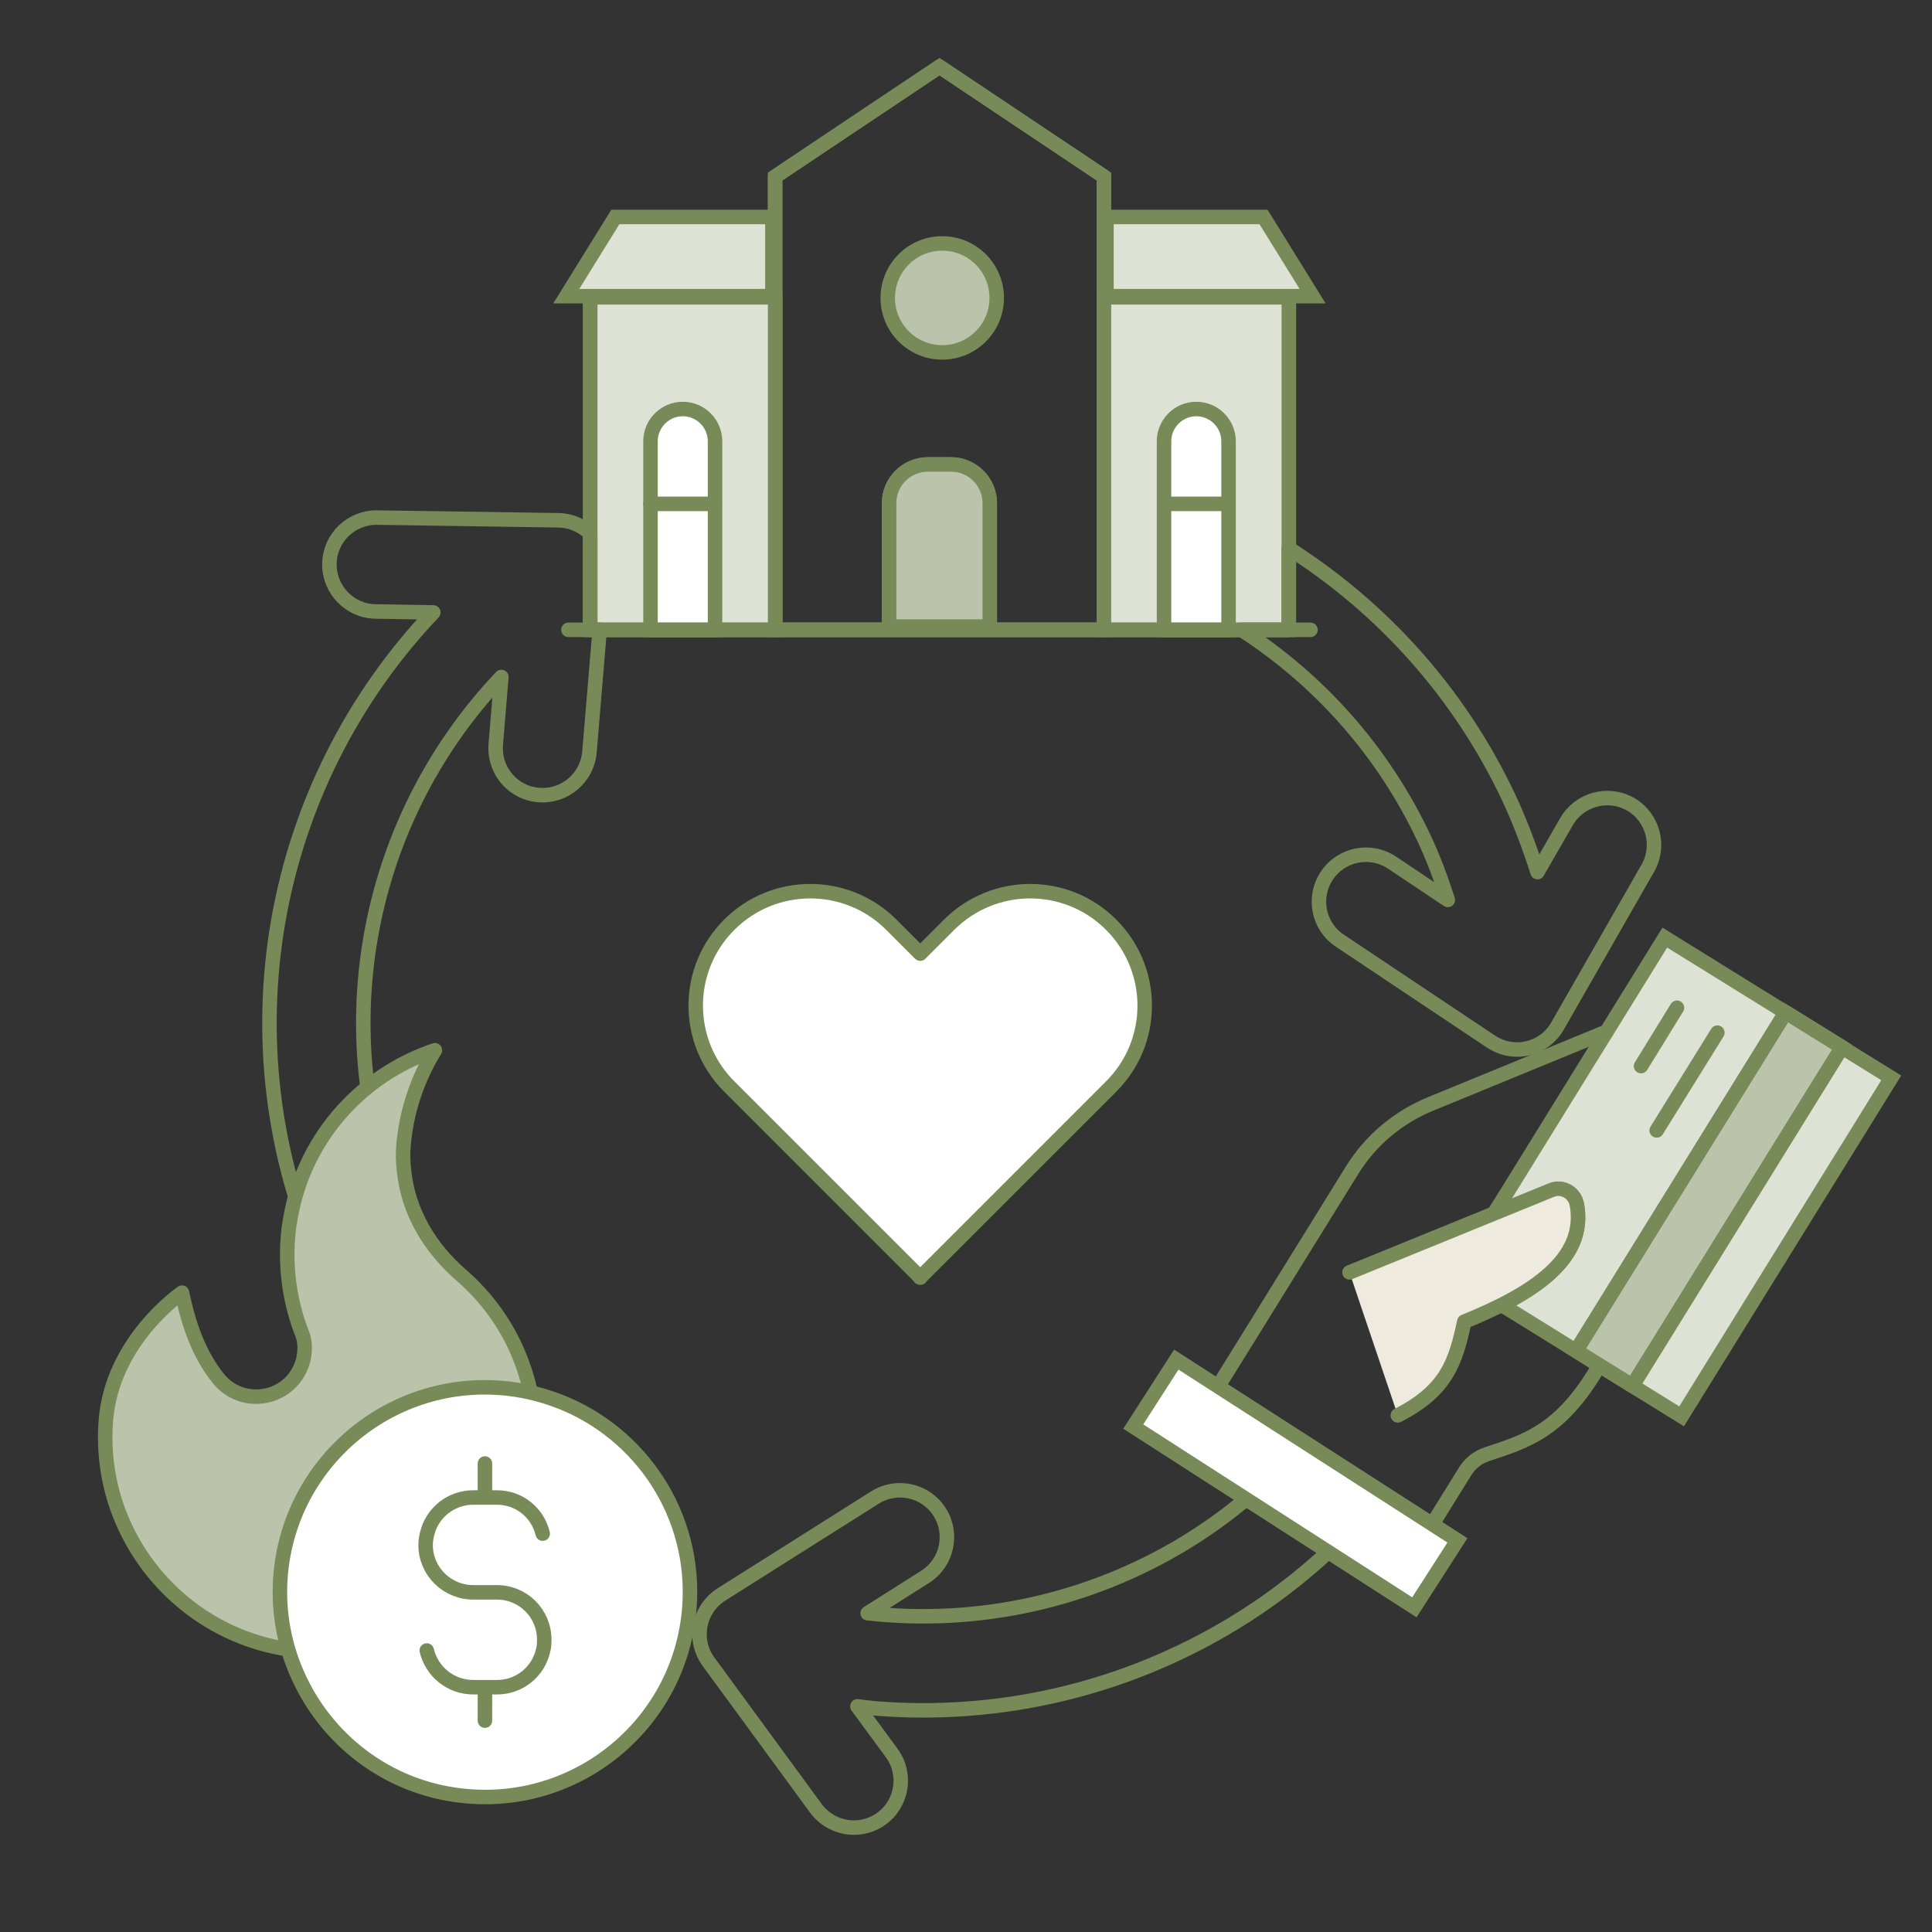<?xml version="1.0" encoding="UTF-8"?><svg id="a" xmlns="http://www.w3.org/2000/svg" viewBox="0 0 100 100"><rect x="0" y="0" width="100" height="100" fill="#333333" stroke="none"/><defs><style>.b,.c,.d,.e,.f,.g,.h,.i,.j{stroke:#788a58;stroke-width:.75px;}.b,.c,.d,.e,.h{stroke-linecap:round;stroke-linejoin:round;}.b,.g{fill:#bbc4ab;}.c,.f{fill:#dde2d5;}.d,.j{fill:none;}.e{fill:#eeeadd;}.f,.g,.i,.j{stroke-miterlimit:10;}.h,.i{fill:#fff;}</style></defs><polygon class="j" points="57.14 32.6 40.12 32.6 40.12 9.14 48.63 3.45 57.14 9.14 57.14 32.6"/><path class="j" d="M48.02,24.04h1.21c1.1,0,2,.9,2,2v6.39h-5.21v-6.39c0-1.1,.9-2,2-2Z"/><rect class="j" x="57.14" y="15.39" width="9.57" height="17.21"/><rect class="j" x="30.55" y="15.39" width="9.57" height="17.21"/><polygon class="f" points="39.98 15.33 29.31 15.33 31.85 11.23 39.98 11.23 39.98 15.33"/><polygon class="f" points="67.94 15.33 57.27 15.33 57.27 11.23 65.4 11.23 67.94 15.33"/><path class="j" d="M63.58,32.6h-3.33v-9.76c0-.92,.75-1.67,1.67-1.67h0c.92,0,1.67,.75,1.67,1.67v9.76Z"/><path class="j" d="M37,32.6h-3.33v-9.76c0-.92,.75-1.67,1.67-1.67h0c.92,0,1.67,.75,1.67,1.67v9.76Z"/><polygon class="d" points="57.14 32.6 40.12 32.6 40.12 9.14 48.63 3.45 57.14 9.14 57.14 32.6"/><rect class="c" x="57.14" y="15.39" width="9.57" height="17.21"/><path class="d" d="M84.4,41.63c-1.16-.67-2.65-.26-3.32,.9l-1.5,2.61c-.41-1.29-.89-2.57-1.47-3.82-2.58-5.49-6.6-9.88-11.41-12.94v4.22h-2.44c3.98,2.57,7.3,6.23,9.45,10.79,.49,1.04,.88,2.11,1.23,3.19l-2.89-1.93c-1.12-.75-2.63-.44-3.37,.67-.75,1.12-.45,2.63,.67,3.37l7.82,5.22c.28,.18,.58,.31,.9,.37,.33,.06,.67,.06,1-.02,.66-.16,1.22-.57,1.55-1.16l4.67-8.16c.67-1.17,.26-2.65-.9-3.32Z"/><rect class="c" x="30.55" y="15.39" width="9.57" height="17.21"/><path class="d" d="M30.55,32.6v-4.99c-.44-.42-1.02-.67-1.63-.68l-9.4-.14c-1.34-.02-2.45,1.05-2.47,2.39-.02,1.34,1.05,2.45,2.39,2.47l2.99,.05c-8.48,8.93-10.99,22.27-5.76,33.93,1.49,3.32,3.51,6.3,6.01,8.88l3.49-3.39c-2.11-2.17-3.81-4.69-5.07-7.49-4.41-9.83-2.29-21.07,4.85-28.59l-.29,3.49c-.1,1.24,.74,2.34,1.93,2.58,.1,.02,.19,.03,.29,.04,1.34,.11,2.51-.88,2.63-2.22l.53-6.34h-.5Z"/><path class="h" d="M63.58,32.6h-3.33v-9.76c0-.92,.75-1.67,1.67-1.67h0c.92,0,1.67,.75,1.67,1.67v9.76Z"/><path class="h" d="M37,32.6h-3.33v-9.76c0-.92,.75-1.67,1.67-1.67h0c.92,0,1.67,.75,1.67,1.67v9.76Z"/><line class="d" x1="33.67" y1="26.08" x2="37" y2="26.08"/><line class="d" x1="60.25" y1="26.08" x2="63.58" y2="26.08"/><line class="d" x1="67.83" y1="32.6" x2="29.42" y2="32.6"/><path class="h" d="M47.64,66.13l-9.89-9.89c-2.32-2.31-2.32-6.07,0-8.38,2.31-2.31,6.07-2.31,8.38,0l1.5,1.5,1.5-1.5c2.32-2.31,6.07-2.31,8.38,0,2.32,2.32,2.32,6.07,0,8.38l-9.89,9.89Z"/><path class="g" d="M48.02,24.04h1.21c1.1,0,2,.9,2,2v6.39h-5.21v-6.39c0-1.1,.9-2,2-2Z"/><path class="b" d="M16.88,85.48c-.38,.01-.78,0-1.17-.02-4.42-.35-8.03-3.23-9.53-7.11-.58-1.49-.83-3.14-.7-4.83,.33-4.16,3.94-6.61,3.94-6.61,.34,1.63,.86,3.17,1.89,4.45,1.21,1.49,3.57,1.13,4.28-.65,.1-.24,.15-.49,.17-.74,.03-.35-.01-.69-.15-1.01-.58-1.51-.84-3.17-.71-4.88,.02-.2,.03-.41,.06-.6,0-.03,.02-.07,.02-.09,.6-4.29,3.61-7.72,7.53-9.03-.9,1.47-1.49,3.18-1.63,5-.03,.36-.02,.78,.03,1.21,.2,2.13,1.34,4.02,2.95,5.42,1.31,1.13,2.35,2.56,3.01,4.17,.46,1.12,.75,2.32,.82,3.59"/><g><path class="i" d="M28.86,72.5c-.92-.35-1.9-.58-2.93-.66-5.84-.46-10.95,3.9-11.41,9.74-.15,1.93,.23,3.77,1.01,5.39,1.58,3.31,4.82,5.71,8.74,6.01,5.84,.46,10.95-3.9,11.41-9.74,.38-4.81-2.51-9.11-6.81-10.74Z"/><g><path class="h" d="M22.09,85.43c.26,1.09,1.23,1.9,2.41,1.9h1.22c1.17,0,2.14-.8,2.39-1.9,.05-.17,.06-.37,.06-.56,0-1.36-1.09-2.45-2.45-2.45h-1.22c-1.36,0-2.47-1.09-2.47-2.45,0-.2,.03-.4,.08-.59,.26-1.08,1.23-1.87,2.39-1.87h1.22c1.16,0,2.11,.79,2.37,1.87"/><line class="h" x1="25.1" y1="87.44" x2="25.1" y2="89.06"/><line class="h" x1="25.1" y1="75.75" x2="25.1" y2="77.38"/></g></g><circle class="b" cx="48.77" cy="15.42" r="2.82"/><polygon class="i" points="77.32 62.82 77.36 62.76 77.36 62.8 77.32 62.82"/><path class="i" d="M77.74,67.54s.08-.04,.12-.06l.02,.14-.13-.08Z"/><path class="f" d="M77.85,67.48c2.48-1.28,4.18-2.87,3.77-5.12-.11-.61-.75-.99-1.32-.75l-2.94,1.2v-.04l5.79-9.36h0l3.02-4.88,5.76,3.57,3.41,2.11,2.55,1.58-10.85,17.52-2.55-1.58-3.41-2.11-3.03-1.88-.18-.11-.02-.14Z"/><polygon class="i" points="77.87 67.62 78.05 67.73 77.87 67.62 77.87 67.62"/><rect class="g" x="78.15" y="60.34" width="20.61" height="3.43" transform="translate(-10.87 104.59) rotate(-58.23)"/><rect class="d" x="78.15" y="60.34" width="20.61" height="3.43" transform="translate(-10.87 104.59) rotate(-58.23)"/><path class="d" d="M83.15,53.4l-9.13,3.75c-1.67,.69-3.08,1.88-4.03,3.41l-5.37,8.67-1.74,2.8,11.21,6.94,1.75-2.82c.26-.42,.66-.73,1.12-.88,2.05-.68,3.85-1.19,5.82-4.6"/><path class="e" d="M69.85,65.86l10.45-4.26c.58-.24,1.21,.14,1.32,.75,.51,2.84-2.31,4.63-5.83,6.06-.44,2.07-.9,3.55-3.44,4.85"/><line class="d" x1="86.8" y1="52.16" x2="84.94" y2="55.18"/><line class="d" x1="88.89" y1="53.45" x2="85.75" y2="58.51"/><path class="d" d="M64.56,77.54c-1.01,.85-2.09,1.63-3.24,2.33-4.98,3.02-10.74,4.26-16.41,3.63l2.97-1.88c1.14-.72,1.47-2.22,.76-3.35-.72-1.14-2.22-1.47-3.35-.76l-7.95,5.02c-.57,.36-.96,.94-1.09,1.6-.13,.66,.03,1.35,.43,1.89l5.55,7.58c.44,.59,1.09,.93,1.77,.99,.56,.04,1.14-.1,1.63-.46,1.08-.79,1.32-2.32,.52-3.4l-1.77-2.41c.32,.04,.64,.08,.96,.11,6.41,.51,12.88-.99,18.5-4.4,1.8-1.09,3.45-2.35,4.96-3.75l-4.25-2.73Z"/><rect class="i" x="58.39" y="74.74" width="17.3" height="4.12" transform="translate(81.9 177.64) rotate(-147.26)"/></svg>